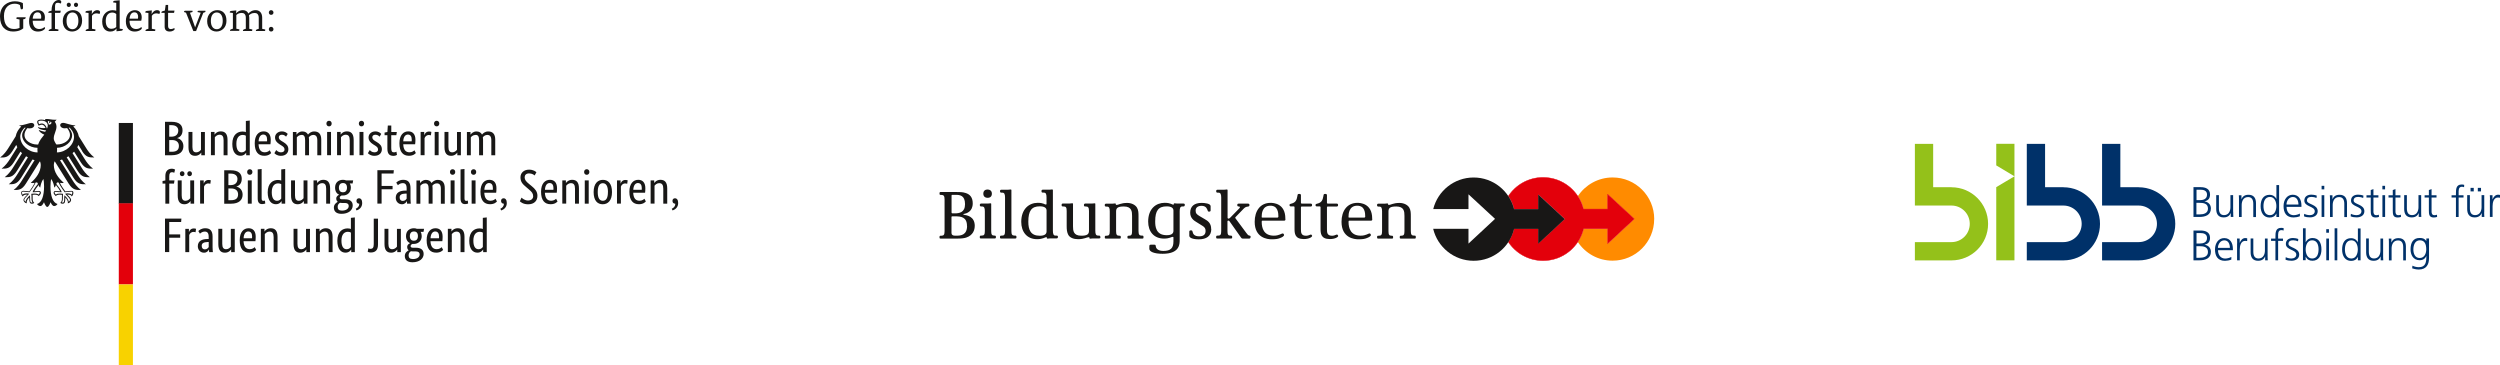 <?xml version="1.0" encoding="UTF-8"?>
<svg xmlns="http://www.w3.org/2000/svg" id="Ebene_1" data-name="Ebene 1" viewBox="0 0 640 93.49">
  <defs>
    <style>
      .cls-1 {
        fill: #003169;
      }

      .cls-2 {
        fill: #e3000b;
      }

      .cls-3 {
        fill: #ff8b00;
      }

      .cls-4 {
        fill: #94c11a;
      }

      .cls-5 {
        fill: none;
        stroke: #e3000b;
        stroke-width: .1px;
      }

      .cls-6 {
        fill: #f8d200;
      }

      .cls-7 {
        fill: #181716;
      }
    </style>
  </defs>
  <g>
    <g id="Bildmaterial_3" data-name="Bildmaterial 3">
      <g>
        <path class="cls-1" d="M561.54,47.91h1.81c1.24,0,2.42.42,2.42,1.88,0,.97-.45,1.55-1.39,1.73v.03c.96.18,1.61.81,1.61,1.81,0,1.66-1.36,2.18-2.94,2.18h-1.52v-7.63h.01ZM562.28,54.89h.79c1.02,0,2.17-.27,2.17-1.48,0-1.36-1.17-1.49-2.29-1.49h-.67v2.99h0ZM562.31,51.24h.84c.79,0,1.85-.21,1.85-1.42,0-1.11-1.02-1.25-1.66-1.25h-1.03v2.67Z"></path>
        <path class="cls-1" d="M571.7,54.23c0,.43,0,.87.04,1.31h-.67v-1h-.01c-.22.51-.64,1.12-1.81,1.12-1.37,0-1.9-.91-1.9-2.14v-3.57h.69v3.39c0,1.05.37,1.73,1.31,1.73,1.25,0,1.64-1.11,1.64-2.03v-3.08h.69v4.26h.01Z"></path>
        <path class="cls-1" d="M573.18,51.29c0-.42,0-.87-.04-1.31h.67v1h.01c.22-.51.64-1.12,1.81-1.12,1.37,0,1.9.91,1.9,2.14v3.57h-.69v-3.39c0-1.05-.37-1.73-1.33-1.73-1.25,0-1.64,1.11-1.64,2.03v3.08h-.69v-4.26Z"></path>
        <path class="cls-1" d="M583.45,55.55h-.69v-.88h-.01c-.37.72-.94,1.02-1.73,1.02-1.54,0-2.3-1.27-2.3-2.91s.66-2.91,2.3-2.91c1.09,0,1.64.79,1.73,1.08h.01v-3.57h.69v8.2h0ZM581.11,55.08c1.23,0,1.64-1.31,1.64-2.33s-.42-2.33-1.64-2.33c-1.31,0-1.66,1.24-1.66,2.33s.34,2.33,1.66,2.33"></path>
        <path class="cls-1" d="M588.74,55.37c-.48.19-1.11.3-1.61.3-1.85,0-2.54-1.24-2.54-2.91s.94-2.91,2.35-2.91c1.57,0,2.23,1.27,2.23,2.76v.34h-3.81c0,1.18.63,2.14,1.84,2.14.51,0,1.24-.21,1.57-.42v.7h-.01ZM588.4,52.36c0-.97-.39-1.93-1.42-1.93s-1.64,1.02-1.64,1.93h3.06Z"></path>
        <path class="cls-1" d="M589.89,54.74c.42.21.91.34,1.45.34.66,0,1.24-.36,1.24-1,0-1.33-2.67-1.12-2.67-2.73,0-1.11.9-1.52,1.81-1.52.3,0,.88.06,1.37.25l-.06.6c-.36-.16-.85-.27-1.24-.27-.7,0-1.21.22-1.21.93,0,1.03,2.75.91,2.75,2.73,0,1.18-1.11,1.58-1.94,1.58-.54,0-1.08-.06-1.57-.27l.06-.67v.03Z"></path>
        <path class="cls-1" d="M595.02,48.48h-.69v-.91h.69v.91ZM594.33,49.97h.69v5.57h-.69v-5.57Z"></path>
        <path class="cls-1" d="M596.48,51.29c0-.42,0-.87-.04-1.31h.67v1h.01c.22-.51.64-1.12,1.81-1.12,1.37,0,1.9.91,1.9,2.14v3.57h-.69v-3.39c0-1.05-.37-1.73-1.33-1.73-1.25,0-1.64,1.11-1.64,2.03v3.08h-.69v-4.26Z"></path>
        <path class="cls-1" d="M601.84,54.74c.42.21.91.34,1.45.34.66,0,1.24-.36,1.24-1,0-1.33-2.67-1.12-2.67-2.73,0-1.11.9-1.52,1.81-1.52.3,0,.88.06,1.37.25l-.06.6c-.36-.16-.85-.27-1.24-.27-.7,0-1.21.22-1.21.93,0,1.03,2.75.91,2.75,2.73,0,1.18-1.11,1.58-1.94,1.58-.54,0-1.08-.06-1.57-.27l.06-.67v.03Z"></path>
        <path class="cls-1" d="M608.87,50.56h-1.27v3.62c0,.51.18.91.75.91.27,0,.43-.06.63-.13l.04.57c-.16.06-.51.15-.84.15-1.23,0-1.27-.84-1.27-1.85v-3.26h-1.09v-.58h1.09v-1.34l.69-.24v1.58h1.27v.58Z"></path>
        <path class="cls-1" d="M610.58,48.48h-.69v-.91h.69v.91ZM609.9,49.97h.69v5.57h-.69v-5.57Z"></path>
        <path class="cls-1" d="M614.51,50.56h-1.27v3.62c0,.51.18.91.75.91.27,0,.43-.06.63-.13l.04.57c-.16.06-.51.15-.84.15-1.23,0-1.27-.84-1.27-1.85v-3.26h-1.09v-.58h1.09v-1.34l.69-.24v1.58h1.27v.58Z"></path>
        <path class="cls-1" d="M619.82,54.23c0,.43,0,.87.04,1.31h-.67v-1h-.01c-.22.51-.64,1.12-1.81,1.12-1.37,0-1.9-.91-1.9-2.14v-3.57h.69v3.39c0,1.05.37,1.73,1.33,1.73,1.25,0,1.64-1.11,1.64-2.03v-3.08h.69v4.26Z"></path>
        <path class="cls-1" d="M623.75,50.56h-1.27v3.62c0,.51.18.91.75.91.27,0,.43-.06.63-.13l.04.57c-.16.06-.51.15-.84.15-1.23,0-1.27-.84-1.27-1.85v-3.26h-1.09v-.58h1.09v-1.34l.69-.24v1.58h1.27v.58Z"></path>
        <path class="cls-1" d="M628.72,50.56h-1.12v-.58h1.12v-.4c0-1.17.04-2.35,1.48-2.35.22,0,.51.03.64.1l-.04.6c-.15-.07-.34-.12-.55-.12-.94,0-.84,1.02-.84,1.69v.48h1.25v.58h-1.25v4.99h-.69v-4.99Z"></path>
        <path class="cls-1" d="M635.95,54.23c0,.43,0,.87.04,1.31h-.67v-1h-.01c-.22.51-.64,1.12-1.81,1.12-1.37,0-1.9-.91-1.9-2.14v-3.57h.69v3.39c0,1.05.37,1.73,1.33,1.73,1.25,0,1.66-1.11,1.66-2.03v-3.08h.69v4.26h-.01ZM632.46,48.09h.82v.91h-.82v-.91ZM634.32,48.09h.82v.91h-.82v-.91Z"></path>
        <path class="cls-1" d="M637.43,51.21c0-.61,0-.84-.04-1.24h.69v1.08h.01c.25-.63.72-1.21,1.43-1.21.16,0,.36.03.48.06v.72c-.15-.04-.33-.06-.51-.06-1.09,0-1.39,1.23-1.39,2.23v2.75h-.69v-4.33h.01Z"></path>
        <path class="cls-1" d="M561.54,59.01h1.81c1.24,0,2.42.42,2.42,1.88,0,.97-.45,1.55-1.39,1.73v.03c.96.18,1.61.81,1.61,1.81,0,1.66-1.36,2.18-2.94,2.18h-1.52v-7.63h.01ZM562.28,65.99h.79c1.02,0,2.17-.27,2.17-1.48,0-1.36-1.17-1.49-2.29-1.49h-.67v2.99h0ZM562.31,62.34h.84c.79,0,1.85-.21,1.85-1.42,0-1.11-1.02-1.25-1.66-1.25h-1.03v2.67Z"></path>
        <path class="cls-1" d="M571.19,66.47c-.48.19-1.11.3-1.61.3-1.85,0-2.54-1.24-2.54-2.91s.94-2.91,2.35-2.91c1.57,0,2.23,1.27,2.23,2.76v.34h-3.81c0,1.18.64,2.14,1.84,2.14.51,0,1.24-.21,1.57-.42v.7h-.01ZM570.85,63.46c0-.97-.39-1.93-1.42-1.93s-1.64,1.02-1.64,1.93h3.06Z"></path>
        <path class="cls-1" d="M572.71,62.31c0-.61,0-.84-.04-1.24h.69v1.08h.01c.25-.63.72-1.21,1.43-1.21.16,0,.36.03.48.06v.72c-.15-.04-.33-.06-.51-.06-1.09,0-1.39,1.23-1.39,2.23v2.75h-.69v-4.33h.01Z"></path>
        <path class="cls-1" d="M580.51,65.33c0,.43,0,.87.04,1.31h-.67v-1h-.01c-.22.51-.64,1.12-1.81,1.12-1.37,0-1.9-.91-1.9-2.14v-3.57h.69v3.39c0,1.05.37,1.73,1.33,1.73,1.25,0,1.64-1.11,1.64-2.03v-3.08h.69v4.26Z"></path>
        <path class="cls-1" d="M582.51,61.66h-1.12v-.58h1.12v-.4c0-1.17.04-2.35,1.48-2.35.22,0,.51.03.64.1l-.04.6c-.15-.07-.34-.12-.55-.12-.94,0-.84,1.02-.84,1.69v.48h1.25v.58h-1.25v4.99h-.69v-4.99Z"></path>
        <path class="cls-1" d="M585.16,65.84c.42.21.91.34,1.45.34.66,0,1.24-.36,1.24-1,0-1.33-2.67-1.12-2.67-2.73,0-1.11.9-1.52,1.81-1.52.3,0,.88.06,1.37.25l-.06.6c-.36-.16-.85-.27-1.24-.27-.7,0-1.21.22-1.21.93,0,1.03,2.75.91,2.75,2.73,0,1.18-1.11,1.58-1.94,1.58-.54,0-1.08-.06-1.57-.27l.06-.67v.03Z"></path>
        <path class="cls-1" d="M589.56,58.44h.69v3.57h.01c.1-.27.64-1.08,1.73-1.08,1.64,0,2.3,1.23,2.3,2.91s-.76,2.91-2.3,2.91c-.79,0-1.36-.3-1.73-1.02h-.01v.88h-.69v-8.2h0ZM591.91,61.52c-1.25,0-1.66,1.31-1.66,2.33s.42,2.33,1.66,2.33c1.31,0,1.64-1.24,1.64-2.33s-.34-2.33-1.64-2.33"></path>
        <path class="cls-1" d="M596.21,59.58h-.69v-.91h.69v.91ZM595.53,61.07h.69v5.57h-.69v-5.57Z"></path>
        <rect class="cls-1" x="597.66" y="58.44" width=".69" height="8.2"></rect>
        <path class="cls-1" d="M604.31,66.65h-.69v-.88h-.01c-.37.72-.94,1.02-1.73,1.02-1.54,0-2.3-1.27-2.3-2.91s.66-2.91,2.3-2.91c1.09,0,1.64.79,1.73,1.08h.01v-3.57h.69v8.2h0ZM601.96,66.18c1.23,0,1.64-1.31,1.64-2.33s-.42-2.33-1.64-2.33c-1.31,0-1.66,1.24-1.66,2.33s.34,2.33,1.66,2.33"></path>
        <path class="cls-1" d="M610.08,65.33c0,.43,0,.87.04,1.31h-.67v-1h-.01c-.22.51-.64,1.12-1.81,1.12-1.37,0-1.9-.91-1.9-2.14v-3.57h.69v3.39c0,1.05.37,1.73,1.33,1.73,1.25,0,1.64-1.11,1.64-2.03v-3.08h.69v4.26Z"></path>
        <path class="cls-1" d="M611.56,62.39c0-.42,0-.87-.04-1.31h.67v1h.01c.22-.51.64-1.12,1.81-1.12,1.37,0,1.9.91,1.9,2.14v3.57h-.69v-3.39c0-1.05-.37-1.73-1.33-1.73-1.25,0-1.64,1.11-1.64,2.03v3.08h-.69v-4.26Z"></path>
        <path class="cls-1" d="M621.82,66.18c0,1.55-.7,2.82-2.61,2.82-.73,0-1.4-.21-1.69-.3l.06-.69c.42.22,1.03.39,1.64.39,1.76,0,1.93-1.28,1.93-2.87h-.01c-.37.81-.99,1.09-1.69,1.09-1.78,0-2.35-1.55-2.35-2.79,0-1.69.66-2.91,2.3-2.91.75,0,1.23.1,1.73.76h.01v-.64h.69v5.12h-.01ZM619.43,66.05c1.24,0,1.69-1.18,1.69-2.2,0-1.34-.39-2.33-1.64-2.33s-1.66,1.25-1.66,2.33.43,2.2,1.61,2.2"></path>
        <polygon class="cls-4" points="511.04 66.65 515.7 66.65 515.7 45.13 511.04 47.91 511.04 66.65"></polygon>
        <polygon class="cls-4" points="511.04 36.81 511.04 42.34 515.7 45.13 515.7 36.81 511.04 36.81"></polygon>
        <path class="cls-4" d="M499.57,47.93h-4.68v-11.1h-4.68v15.79h9.37c2.58,0,4.68,2.09,4.68,4.68s-2.09,4.68-4.68,4.68h-9.37v4.68h9.37c5.17,0,9.37-4.18,9.37-9.35s-4.2-9.37-9.37-9.37"></path>
        <path class="cls-1" d="M528.22,47.93h-4.68v-11.1h-4.68v15.79h9.37c2.58,0,4.68,2.09,4.68,4.68s-2.09,4.68-4.68,4.68h-9.37v4.68h9.37c5.17,0,9.37-4.18,9.37-9.35s-4.2-9.37-9.37-9.37"></path>
        <path class="cls-1" d="M547.49,47.93h-4.68v-11.1h-4.68v15.79h9.37c2.58,0,4.68,2.09,4.68,4.68s-2.09,4.68-4.68,4.68h-9.37v4.68h9.37c5.17,0,9.37-4.18,9.37-9.35s-4.2-9.37-9.37-9.37"></path>
      </g>
    </g>
    <g id="Bildmaterial_1" data-name="Bildmaterial 1">
      <g>
        <path class="cls-3" d="M423.48,56.08c0-5.89-4.77-10.65-10.65-10.65-3.71,0-6.98,1.9-8.89,4.77.67,1,1.17,2.12,1.46,3.33h6.18v-3.76l6.8,6.29-6.8,6.33v-3.82h-6.17c-.3,1.23-.81,2.38-1.48,3.39,1.91,2.87,5.17,4.77,8.89,4.77,5.89,0,10.65-4.77,10.65-10.65"></path>
        <path class="cls-2" d="M411.55,49.76v3.76h-6.18c-1.15-4.65-5.35-8.1-10.35-8.1-3.7,0-6.98,1.9-8.87,4.77.67,1,1.17,2.12,1.46,3.33h6.18v-3.76l6.8,6.29-6.8,6.33v-3.82h-6.17c-.3,1.23-.81,2.38-1.48,3.39,1.91,2.87,5.17,4.77,8.89,4.77,5.03,0,9.23-3.48,10.37-8.17h6.17v3.82l6.8-6.33-6.8-6.29h-.01Z"></path>
        <path class="cls-5" d="M411.55,49.76v3.76h-6.18c-1.15-4.65-5.35-8.1-10.35-8.1-3.7,0-6.98,1.9-8.87,4.77.67,1,1.17,2.12,1.46,3.33h6.18v-3.76l6.8,6.29-6.8,6.33v-3.82h-6.17c-.3,1.23-.81,2.38-1.48,3.39,1.91,2.87,5.17,4.77,8.89,4.77,5.03,0,9.23-3.48,10.37-8.17h6.17v3.82l6.8-6.33-6.8-6.29h-.01Z"></path>
        <path class="cls-7" d="M393.78,49.78v3.76h-6.18c-1.15-4.65-5.35-8.1-10.35-8.1s-9.19,3.44-10.34,8.08h9.02v-3.78l6.8,6.29-6.8,6.33v-3.79h-9.04c1.12,4.69,5.33,8.19,10.37,8.19s9.23-3.48,10.35-8.17h6.17v3.82l6.8-6.33-6.8-6.29h0Z"></path>
        <path class="cls-7" d="M362.44,60.86v-.25c0-.19-.06-.3-.33-.3h-.18c-.55,0-.76-.27-.76-1.18v-3.7c0-.91-.01-1.61-.39-2.27-.43-.72-1.4-1.21-2.51-1.21-1.64,0-2.17.51-2.76.51-.1,0-.16-.06-.16-.15v-.07c0-.15-.1-.16-.19-.16h-.09c-.19,0-.24.06-.6.06h-1.61c-.24,0-.33.18-.33.3v.15c0,.12.09.3.33.3h.25c.55,0,.7.39.7,1.24v5.03c0,.91-.19,1.18-.76,1.18h-.18c-.24,0-.33.1-.33.3v.25c0,.12.09.19.25.19h3.59c.16,0,.25-.07.25-.19v-.25c0-.19-.09-.3-.33-.3h-.09c-.6,0-.76-.27-.76-1.18v-5.05c0-.93.52-1.25,2-1.25,2.03,0,2.09,1.33,2.09,2.42v3.88c0,.91-.18,1.18-.78,1.18h-.09c-.27,0-.33.1-.33.3v.25c0,.12.09.19.25.19h3.59c.16,0,.25-.07.25-.19M349.47,55.52c0,.12-.1.18-.19.18h-3.87c-.09,0-.19,0-.19-.16,0-.79.1-2.88,2.23-2.88,1.94,0,2.05,1.79,2.05,2.87M351.28,56.14v-.19c0-3.9-3.08-4.02-3.79-4.02-2.64,0-4.06,2.08-4.06,4.86,0,4.12,3.24,4.47,4.32,4.47,1.17,0,1.67-.12,2.12-.3.54-.19,1.08-.48,1.08-.81,0-.06-.01-.1-.06-.18l-.06-.09c-.06-.09-.15-.12-.24-.12-.33,0-.87.57-2.27.57-2.58,0-3.09-1.97-3.09-3.48v-.15c0-.16.09-.21.16-.21h5.59c.24,0,.33-.15.33-.34M342.57,60.48s.01-.12-.03-.18l-.09-.15c-.07-.12-.16-.1-.24-.1-.19,0-.55.3-1.18.3-1.25,0-1.33-.75-1.33-1.64v-5.63c0-.16.09-.21.16-.21h2.35c.24,0,.33-.18.33-.3v-.15c0-.12-.09-.3-.33-.3h-2.35s-.16-.06-.16-.21v-1.93c0-.24-.18-.33-.3-.33h-.24c-.12,0-.27.01-.33.28l-.03.21c-.19,1.06-.42,1.72-1.6,2-.12.03-.42.09-.42.28v.12c0,.12.06.3.33.3h.79s.16.04.16.21v5.42c0,1.23.03,2.73,2.39,2.73,1.34,0,2.12-.52,2.12-.78M335.91,60.48s.01-.12-.03-.18l-.09-.15c-.07-.12-.16-.1-.24-.1-.19,0-.55.3-1.18.3-1.25,0-1.33-.75-1.33-1.64v-5.63c0-.16.09-.21.16-.21h2.35c.24,0,.33-.18.33-.3v-.15c0-.12-.09-.3-.33-.3h-2.35s-.16-.06-.16-.21v-1.93c0-.24-.18-.33-.3-.33h-.24c-.12,0-.27.01-.33.28l-.03.21c-.19,1.06-.42,1.72-1.6,2-.12.03-.42.09-.42.28v.12c0,.12.06.3.33.3h.79s.16.04.16.21v5.42c0,1.23.03,2.73,2.38,2.73,1.34,0,2.11-.52,2.11-.78M327.24,55.52c0,.12-.1.18-.19.18h-3.87c-.09,0-.19,0-.19-.16,0-.79.1-2.88,2.23-2.88,1.93,0,2.05,1.79,2.05,2.87M329.05,56.14v-.19c0-3.9-3.08-4.02-3.79-4.02-2.66,0-4.06,2.08-4.06,4.86,0,4.12,3.24,4.47,4.32,4.47,1.17,0,1.67-.12,2.12-.3.54-.19,1.08-.48,1.08-.81,0-.06-.01-.1-.06-.18l-.06-.09c-.06-.09-.15-.12-.24-.12-.33,0-.87.57-2.27.57-2.58,0-3.09-1.97-3.09-3.48v-.15c0-.16.09-.21.16-.21h5.59c.24,0,.33-.15.33-.34M320.16,60.76v-.15c0-.12-.06-.3-.33-.3-.25,0-.57-.37-.76-.66l-2.76-3.72s-.09-.12-.09-.19c0-.12.07-.16.16-.25l1.72-1.78c.51-.55.75-.73,1.14-.79l.28-.04c.27-.06.33-.18.33-.3v-.15c0-.12-.06-.3-.33-.3h-2.44c-.27,0-.33.18-.33.3v.12c0,.19.1.28.3.3l.25.03s.12.09.12.16c0,.12-.1.24-.19.33l-2.32,2.38c-.12.12-.24.21-.39.21h-.1s-.16-.06-.16-.21v-7.08c0-.12-.1-.16-.19-.16h-.09c-.19,0-.24.06-.6.06h-1.7c-.24,0-.33.16-.33.3v.15c0,.15.09.3.33.3h.25c.52,0,.7.39.7,1.24v8.58c0,.91-.19,1.18-.78,1.18h-.18c-.24,0-.33.1-.33.3v.25c0,.12.09.19.25.19h3.59c.16,0,.25-.07.25-.19v-.25c0-.19-.09-.3-.33-.3h-.09c-.6,0-.78-.27-.78-1.18v-2.45c0-.16.1-.21.16-.21h.09c.19,0,.24.09.48.45l2.73,3.87c.19.25.24.28.63.28h1.46c.27,0,.33-.18.33-.3M310.06,58.61c0-1.49-.88-2.08-1.64-2.51l-1.28-.75c-.81-.48-1.06-.75-1.06-1.46,0-1.15,1.25-1.2,1.52-1.2,1.25,0,1.43.9,1.54,1.15.06.19.1.33.33.33h.15c.15,0,.3-.09.3-.33v-1.06c0-.7-1.61-.84-2.29-.84-1.91,0-2.94.88-2.94,2.51,0,1.43,1.05,2.06,1.52,2.35l1.6,1c.63.37.82.75.82,1.33,0,.96-.6,1.37-1.64,1.37-1.33,0-1.6-.7-1.69-1.18-.06-.24-.12-.34-.33-.34h-.21c-.12,0-.3.09-.3.33v1.05c0,.51.87.91,2.42.91,1.97,0,3.21-.84,3.21-2.63M300.4,59.1c0,.7-.52,1.11-1.73,1.11-2.84,0-2.94-2.33-2.94-3.53,0-2.79.84-3.85,2.94-3.85,1.15,0,1.73.39,1.73,1.06v5.21ZM303.31,52.56v-.15c0-.12-.06-.3-.33-.3h-1.61c-.36,0-.39-.06-.6-.06h-.09c-.09,0-.19.01-.19.16v.07s-.01.12-.15.12c-.25,0-.66-.48-2.18-.48-2.23,0-4.23,1.51-4.23,4.8,0,2.55,1.45,4.36,4.06,4.36,1.45,0,1.82-.45,2.26-.45.09,0,.15.06.15.15v1.05c0,1.7-.75,2.41-2.57,2.41-1.15,0-1.85-.45-1.94-1.15-.06-.43-.1-.45-.46-.45h-.78c-.34,0-.42.1-.42.45v.61c0,.72,1.2,1.27,3.41,1.27s3.54-.64,4.06-1.79c.22-.48.3-1.02.3-1.72v-7.37c0-.84.15-1.24.7-1.24h.25c.27,0,.33-.18.33-.3M292.73,60.86v-.25c0-.19-.06-.3-.33-.3h-.18c-.55,0-.76-.27-.76-1.18v-3.7c0-.91-.01-1.61-.39-2.27-.43-.72-1.39-1.21-2.51-1.21-1.64,0-2.17.51-2.76.51-.1,0-.16-.06-.16-.15v-.07c0-.15-.1-.16-.19-.16h-.09c-.19,0-.24.06-.6.06h-1.61c-.24,0-.33.18-.33.3v.15c0,.12.09.3.33.3h.25c.55,0,.7.39.7,1.24v5.03c0,.91-.19,1.18-.76,1.18h-.18c-.24,0-.33.1-.33.3v.25c0,.12.09.19.25.19h3.59c.16,0,.25-.07.25-.19v-.25c0-.19-.09-.3-.33-.3h-.09c-.6,0-.78-.27-.78-1.18v-5.05c0-.93.52-1.25,2-1.25,2.02,0,2.09,1.33,2.09,2.42v3.88c0,.91-.18,1.18-.76,1.18h-.09c-.27,0-.33.1-.33.3v.25c0,.12.09.19.25.19h3.59c.16,0,.25-.07.25-.19M281.68,60.76v-.15c0-.12-.06-.3-.33-.3h-.25c-.55,0-.7-.39-.7-1.24v-6.86c0-.15-.1-.16-.19-.16h-.09c-.19,0-.24.06-.6.06h-1.7c-.22,0-.33.18-.33.3v.15c0,.19.09.3.33.3h.18c.57,0,.78.28.78,1.18v5.05c0,.93-.54,1.25-2,1.25-2.02,0-2.09-1.33-2.09-2.42v-5.72c0-.15-.1-.16-.19-.16h-.09c-.21,0-.21.06-.6.06h-1.7c-.27,0-.33.18-.33.3v.15c0,.19.06.3.33.3h.18c.6,0,.78.28.78,1.18v3.84c0,.88.06,1.61.42,2.27.42.73,1.37,1.09,2.49,1.09,1.64,0,2.18-.51,2.76-.51.09,0,.16.01.16.15v.07c0,.15.1.16.19.16h.09c.19,0,.25-.06.6-.06h1.61c.27,0,.33-.18.33-.3M267.92,59.24c0,.7-.52,1.11-1.73,1.11-2.36,0-2.94-1.52-2.94-3.6,0-2.81.84-3.93,2.94-3.93,1.15,0,1.73.39,1.73,1.06v5.35h0ZM270.83,60.76v-.15c0-.12-.06-.3-.33-.3h-.33c-.45,0-.63-.39-.63-1.24v-10.41c0-.12-.1-.16-.19-.16h-.09c-.19,0-.25.06-.6.06h-1.7c-.27,0-.33.16-.33.3v.15c0,.15.06.3.33.3h.25c.55,0,.7.39.7,1.24v1.64c0,.12-.07.18-.16.18-.33,0-.6-.45-2.08-.45-2.23,0-4.23,1.58-4.23,4.87,0,2.57,1.45,4.44,4.06,4.44,1.48,0,2.05-.52,2.33-.52.09,0,.16.01.16.13v.09c0,.15.1.16.19.16h.09c.19,0,.24-.06.6-.06h1.61c.27,0,.33-.18.33-.3M260.21,60.86v-.25c0-.19-.09-.3-.33-.3h-.18c-.6,0-.78-.27-.78-1.18v-10.46c0-.12-.1-.16-.19-.16h-.09c-.19,0-.24.06-.6.06h-1.7c-.24,0-.33.16-.33.3v.15c0,.15.09.3.33.3h.25c.52,0,.7.39.7,1.24v8.58c0,.91-.19,1.18-.78,1.18h-.18c-.24,0-.33.1-.33.3v.25c0,.12.09.19.25.19h3.68c.16,0,.25-.07.25-.19M254.95,60.86v-.25c0-.19-.09-.3-.33-.3h-.09c-.6,0-.78-.27-.78-1.18v-6.92c0-.15-.1-.16-.19-.16h-.09c-.19,0-.24.06-.6.06h-1.7c-.24,0-.33.18-.33.3v.15c0,.12.09.3.33.3h.25c.55,0,.7.39.7,1.24v5.03c0,.91-.19,1.18-.78,1.18h-.18c-.24,0-.33.1-.33.3v.25c0,.12.09.19.25.19h3.59c.16,0,.25-.07.25-.19M253.92,49.58c0-.66-.42-1.06-1.11-1.06s-1.08.39-1.08,1.06.42,1.06,1.11,1.06,1.08-.39,1.08-1.06M247.57,57.85c0,2.3-1.61,2.48-2.57,2.48h-.55c-.57,0-.87-.24-.87-.69v-4.05c0-.16.1-.21.18-.21h.73c1.52,0,3.06.16,3.06,2.47M247.05,52.26c0,2.17-1.52,2.36-2.64,2.36h-.63s-.18-.06-.18-.21v-4.32c0-.19.1-.21.18-.21h.82c1.06,0,2.45.07,2.45,2.39M249.54,57.85c0-2.47-2-2.73-2.81-2.88-.09-.01-.12-.03-.12-.09,0-.04.03-.09.12-.1.69-.13,2.29-.58,2.29-2.73,0-1.58-.79-2.32-1.78-2.63-.76-.27-1.66-.27-2.69-.27h-3.7c-.27,0-.33.1-.33.3v.15c0,.19.06.3.33.3h.18c.57,0,.78.3.78,1.18v8.08c0,.91-.21,1.18-.78,1.18h-.18c-.27,0-.33.1-.33.3v.25c0,.12.09.19.25.19h4.26c1.15,0,1.79-.1,2.29-.25,1.84-.6,2.21-2.05,2.21-2.97"></path>
      </g>
    </g>
  </g>
  <g>
    <path class="cls-7" d="M14.57,39.02c.03-.23.04-.47.04-.71,0-.13,0-.29-.02-.47,2.06-.03,3.87-1.51,3.87-3.22,0-.87-.57-1.52-.88-1.91.07-.02.14-.03.21-.05.3.26,1.16,1.19,1.16,2.37,0,2.05-2.05,3.95-4.38,3.99M12.49,31.89c-.04-.23-.13-.43-.26-.61,0-.21.09-.41.43-.25-.18.18-.04.52-.04.52,0,0,.38-.17.29-.42.55.13.16.87-.42.76M12.02,32.94c-.08-.31-.23-.62-.43-.86-.18-.21-.48-.47-.89-.47-.19,0-.49.08-.69.17-.07-.13-.22-.46-.22-.6s.25-.3.74-.3c1.07,0,1.7.48,1.7,1.29,0,.29-.11.55-.21.78M14.76,46.69c.13,0,.18.02.26.05.31.84,1.49,2.41,1.54,2.48h.01s.02,0,.02,0c.29-.04,1.03-.16,1.65-.16h.02c.06,0,.14,0,.19.05.04.04.06.11.06.21,0,.15-.07.42-.15.53-.21-.24-.57-.34-1.13-.34-.17,0-.37.05-.48.08h-.04s-.05.02-.05.02l.32.33c.51.5.94.93.94,1.22,0,.17-.17.4-.32.5-.04-.53-.57-1.23-1.09-1.63l-.04-.04v.19c-.01.13-.02.32-.02.52,0,1-.11,1.16-.45,1.16-.05,0-.13-.02-.18-.04.2-.24.27-.56.27-1.12v-.26s0-.21,0-.21c0-.23.02-.4.04-.54v-.08s-.04,0-.04,0c-.17-.02-.47-.06-.7-.06-.5,0-.84.05-1.08.27-.16-.13-.33-.35-.33-.49,0-.21.13-.23.3-.23.08,0,.17.02.28.03.21.03.54.08,1.2.08h.04v-.04c-.18-.48-.64-1.18-1.38-2.08.07-.24.13-.4.36-.4M8.38,49.17l-.02.04h.04c.66,0,.99-.05,1.2-.08.11-.01.19-.03.28-.03.17,0,.3.02.3.23,0,.14-.17.36-.33.49-.24-.23-.58-.27-1.08-.27-.23,0-.54.04-.7.06h-.02s-.03,0-.03,0v.08c.03.14.05.31.05.54v.21s0,.26,0,.26c0,.56.08.88.27,1.12-.05.02-.13.04-.19.04-.35,0-.45-.15-.45-1.16,0-.2,0-.39-.02-.52v-.19s-.05.04-.05.04c-.52.4-1.05,1.1-1.09,1.63-.16-.1-.33-.33-.33-.5,0-.29.44-.72.94-1.22l.29-.29.04-.04-.1-.02c-.11-.03-.31-.08-.48-.08-.56,0-.91.11-1.13.34-.08-.11-.14-.38-.14-.53,0-.1.02-.17.06-.21.05-.05.13-.05.19-.05h.01c.62,0,1.37.11,1.65.16h.02s0,0,0,0c.05-.07,1.24-1.64,1.54-2.48.07-.03.13-.05.25-.05.23,0,.3.16.36.4-.74.9-1.2,1.6-1.36,2.08M5.18,35.03c0-1.18.86-2.11,1.16-2.37.07.02.15.03.22.05-.32.39-.89,1.04-.89,1.91,0,1.72,1.84,3.22,3.93,3.22-.01.15-.02.3-.02.47,0,.25.01.49.04.71-2.36-.01-4.43-1.93-4.43-3.99M21,38.66c1.06,1.68,1.89,1.65,3.14,1.65-1.03-.79-1.72-1.81-2.04-2.33l-1.93-3.09c-.19-.95-.68-1.84-1.42-2.51.25-.09.46-.19.58-.29-1.26,0-2.51-.64-3.2-.64-.44,0-.73.27-.73.61.03.39.43.79,1.17.79.17,0,.38-.02.62-.06.4.56.73,1.06.73,1.78,0,1.36-1.62,2.41-3.25,2.41-.09,0-.18,0-.27-.01-.15-.33-.64-.9-.64-1.54,0-1.08.7-1.95.7-3.02,0-.66-.32-1.07-.45-1.24.2-.18.42-.42.47-.57-.12.05-.25.06-.46.06-.78,0-1.43-.2-2.05-.2-.36,0-.45.11-.45.21,0,.04,0,.08.02.1-.13-.05-.26-.08-.41-.11-.18-.04-.38-.05-.59-.05-.76,0-1.03.31-1.03.59,0,.23.18.65.39.97.29-.15.65-.25.81-.25.4,0,.76.38.95.84-.27.03-.32.04-.59.04-.74,0-1.24-.26-1.34-.26-.01,0-.03,0-.03.02,0,.1.21.38.62.52.54.2,1.36.28,1.49.31,0,.02-.14.28-.29.33-.03.01-.06.01-.1,0-.57-.11-.72-.16-1.44-.43-.02,0-.04,0-.04.03,0,.28.73.91,1.4,1.15-.55.71-1.24,1.43-1.56,2.52-.09,0-.18.01-.27.01-1.63,0-3.25-1.05-3.25-2.41,0-.72.32-1.23.73-1.78.23.04.45.06.62.06.74,0,1.14-.39,1.17-.79,0-.35-.28-.61-.73-.61-.69,0-1.94.64-3.2.64.13.09.33.19.58.29-.74.67-1.23,1.56-1.42,2.51l-1.93,3.09c-.33.52-1.01,1.54-2.05,2.33,1.25,0,2.08.03,3.14-1.65l.99-1.58c.08.21.17.4.27.6l-1.97,3.15c-.33.52-1.01,1.53-2.05,2.33,1.25,0,2.08.03,3.14-1.65l1.69-2.71c.13.13.26.27.4.39l-2.39,3.83c-.33.52-1.01,1.53-2.05,2.33,1.25,0,2.08.03,3.14-1.64l2.33-3.73c.15.1.31.19.48.28l-2.85,4.56c-.33.52-1,1.52-2.05,2.33,1.25,0,2.08.03,3.14-1.64l2.93-4.7c.17.06.35.13.53.18l-3.31,5.3c-.32.52-1.02,1.54-2.04,2.33,1.25,0,2.08.03,3.13-1.64l3.53-5.65s.07,0,.11.02c.1.31.16.59.16.88,0,1.78-1.16,3.35-2.56,4.56.09.04.25.05.39.05.29,0,.48-.02.61-.04-.33.74-1.02,1.69-1.37,2.18-.46-.08-1.13-.14-1.56-.14s-.51.27-.51.5c0,.42.19.75.42.93.08-.21.26-.49,1.1-.49.02,0,.05,0,.08,0-.25.27-1.02.9-1.02,1.4,0,.33.36.83.85.83-.03-.11-.03-.21-.03-.28,0-.4.36-.88.67-1.21,0,.1,0,.09,0,.21,0,.96.09,1.4.7,1.4.3,0,.5-.17.58-.21-.4-.37-.42-.65-.42-1.19,0-.14,0-.28,0-.47,0-.13,0-.29-.02-.41.22-.03.31-.03.47-.03,0,0,.87-.07,1.08.38.23-.22.58-.52.58-.86,0-.22-.1-.48-.55-.48-.17,0-.7.1-1.15.1.12-.27.65-1.04,1.11-1.61.07.22.18.46.42.65.04-.36.25-1.51.82-2.19.07.46.16.92.16,1.9,0,2.39-.58,4.16-1.8,4.49.16.28.5.53.84.53.44,0,.69-.51.94-.98.13.35.48,1.21.84,1.21s.72-.86.84-1.21c.25.48.49.98.94.98.35,0,.69-.25.84-.53-1.22-.33-1.8-2.1-1.8-4.49,0-.98.09-1.45.16-1.9.57.67.78,1.82.82,2.19.24-.19.35-.43.42-.65.46.57.99,1.34,1.11,1.61-.44,0-.98-.1-1.15-.1-.45,0-.55.25-.55.48,0,.33.34.64.58.86.21-.45,1.08-.38,1.08-.38.17,0,.26,0,.48.03-.02.12-.02.28-.02.41v.47c0,.54-.02.82-.42,1.19.07.05.28.21.58.21.61,0,.7-.44.7-1.4,0-.12,0-.11,0-.21.3.33.67.81.67,1.21,0,.08,0,.17-.03.28.48,0,.85-.5.85-.83,0-.5-.77-1.13-1.02-1.4.04,0,.07,0,.08,0,.84,0,1.01.28,1.1.49.23-.18.42-.51.42-.93,0-.24-.05-.5-.51-.5s-1.1.06-1.56.14c-.35-.49-1.04-1.44-1.37-2.18.13.02.32.04.61.04.15,0,.3-.02.39-.05-1.4-1.21-2.56-2.78-2.56-4.56,0-.28.06-.57.16-.88.04,0,.07-.01.11-.02l3.53,5.65c1.06,1.67,1.89,1.64,3.14,1.64-1.03-.79-1.72-1.81-2.05-2.33l-3.31-5.3c.18-.06.36-.12.53-.18l2.94,4.7c1.06,1.67,1.89,1.64,3.14,1.64-1.04-.8-1.72-1.8-2.05-2.33l-2.85-4.56c.16-.09.32-.18.47-.28l2.33,3.73c1.06,1.68,1.89,1.64,3.14,1.64-1.04-.79-1.72-1.8-2.05-2.33l-2.39-3.83c.14-.13.27-.26.4-.39l1.7,2.71c1.06,1.68,1.89,1.65,3.14,1.65-1.04-.8-1.72-1.8-2.05-2.33l-1.97-3.15c.11-.2.2-.4.27-.6l.99,1.58Z"></path>
    <rect class="cls-7" x="30.41" y="31.48" width="3.62" height="20.67"></rect>
    <rect class="cls-2" x="30.41" y="52.05" width="3.62" height="20.77"></rect>
    <rect class="cls-6" x="30.41" y="72.82" width="3.62" height="20.67"></rect>
    <path class="cls-7" d="M46.73,33.36c0-1.33-.81-2.18-2.84-2.18h-1.65v8.56h1.75c2.05,0,2.96-.98,2.96-2.32,0-1.14-.73-1.89-1.61-2.06v-.02c.74-.2,1.39-.78,1.39-1.97M45.64,33.4c0,.98-.61,1.59-1.76,1.59h-.56v-2.95h.57c1.2,0,1.75.59,1.75,1.37M45.8,37.35c0,.98-.54,1.5-1.81,1.5h-.67v-3h.73c1.12,0,1.75.58,1.75,1.5M51.5,39.07h.03v.67h.92v-5.95h-1v4.55c-.2.25-.59.66-1.2.66-.67,0-.99-.4-.99-1.38v-3.84h-1.01v3.91c0,1.61.66,2.2,1.71,2.2.91,0,1.44-.61,1.55-.82M56.21,34.49c.69,0,1.03.41,1.03,1.42v3.83h1.01v-3.91c0-1.61-.67-2.2-1.74-2.2-.93,0-1.46.61-1.57.82h-.02v-.67h-.92v5.95h1v-4.59c.2-.25.61-.66,1.22-.66M61.82,39c-.69,0-1.31-.55-1.31-2.18s.73-2.28,1.66-2.28c.36,0,.6.1.77.21v3.67c-.14.2-.48.59-1.12.59M63,39.11h.02v.63h.92v-8.88l-1,.11v2.85c-.19-.08-.46-.15-.84-.15-1.26,0-2.63.77-2.63,3.17,0,2.17.95,3.04,2.08,3.04.94,0,1.34-.6,1.45-.78M67.42,34.45c.63,0,.96.48.96,1.3,0,.19-.01.35-.02.43h-2.16c.05-1.11.51-1.74,1.22-1.74M69.42,39.18l-.37-.71c-.14.13-.54.52-1.25.52-1.01,0-1.55-.66-1.61-2.05h3.04c.04-.29.08-.65.08-1.15,0-1.43-.69-2.16-1.83-2.16-1.24,0-2.27.94-2.27,3.05,0,2.24.94,3.2,2.44,3.2,1.13,0,1.62-.53,1.77-.71M73.64,34.27c-.2-.2-.6-.63-1.51-.63-.96,0-1.72.66-1.72,1.54,0,.82.45,1.3,1.19,1.78l.37.23c.57.36.87.56.87,1.13,0,.38-.32.68-.92.68-.65,0-1.02-.39-1.2-.59l-.48.8c.23.25.72.68,1.68.68,1.21,0,1.9-.73,1.9-1.68,0-.88-.5-1.36-1.3-1.85l-.37-.22c-.53-.32-.78-.57-.78-1.02,0-.35.28-.63.82-.63.56,0,.91.35,1.04.5l.44-.72ZM77.22,34.53c.62,0,.89.41.89,1.38v3.83h1v-3.99c0-.23-.01-.44-.05-.62.23-.26.6-.59,1.14-.59.67,0,1.03.41,1.03,1.38v3.83h1.01v-3.99c0-1.42-.62-2.11-1.81-2.11-.77,0-1.31.46-1.58.8-.27-.53-.77-.8-1.44-.8-.82,0-1.33.55-1.49.82h-.02v-.67h-.92v5.95h1.01v-4.59c.17-.21.56-.62,1.23-.62M84.24,32.35c.4,0,.67-.3.67-.72s-.27-.71-.67-.71-.68.29-.68.71.27.72.68.72M84.74,33.78h-1v5.95h1v-5.95ZM88.5,34.49c.69,0,1.03.41,1.03,1.42v3.83h1.01v-3.91c0-1.61-.67-2.2-1.74-2.2-.93,0-1.47.61-1.57.82h-.02v-.67h-.92v5.95h1v-4.59c.2-.25.61-.66,1.22-.66M92.54,32.35c.4,0,.67-.3.67-.72s-.27-.71-.67-.71-.68.29-.68.71.27.72.68.72M93.04,33.78h-1.01v5.95h1.01v-5.95ZM97.58,34.27c-.2-.2-.6-.63-1.51-.63-.97,0-1.72.66-1.72,1.54,0,.82.45,1.3,1.19,1.78l.37.23c.57.36.87.56.87,1.13,0,.38-.32.68-.92.68-.65,0-1.02-.39-1.2-.59l-.48.8c.23.25.72.68,1.68.68,1.22,0,1.9-.73,1.9-1.68,0-.88-.5-1.36-1.3-1.85l-.37-.22c-.53-.32-.78-.57-.78-1.02,0-.35.28-.63.82-.63.56,0,.91.35,1.04.5l.44-.72ZM101.62,39.63l-.13-.8c-.1.06-.32.17-.62.17-.51,0-.71-.25-.71-1.09v-3.3h1.3l.13-.82h-1.42v-1.66h-.89l-.11,1.66-.72.15v.67h.72v3.44c0,1.32.52,1.85,1.54,1.85.53,0,.84-.2.93-.26M104.45,34.45c.63,0,.96.48.96,1.3,0,.19-.01.35-.02.43h-2.16c.05-1.11.51-1.74,1.22-1.74M106.46,39.18l-.37-.71c-.14.13-.54.52-1.25.52-1.01,0-1.55-.66-1.61-2.05h3.04c.04-.29.08-.65.08-1.15,0-1.43-.69-2.16-1.83-2.16-1.24,0-2.27.94-2.27,3.05,0,2.24.94,3.2,2.44,3.2,1.13,0,1.61-.53,1.77-.71M110.41,33.77c-.1-.04-.26-.1-.54-.1-.75,0-1.08.44-1.25.92h-.02v-.81h-.92v5.95h1.01v-4.36c.15-.4.48-.81,1.12-.81.27,0,.44.07.5.1l.12-.89ZM111.79,32.35c.4,0,.67-.3.67-.72s-.27-.71-.67-.71-.68.29-.68.71.27.72.68.72M112.29,33.78h-1.01v5.95h1.01v-5.95ZM117.05,39.07h.02v.67h.92v-5.95h-1v4.55c-.2.25-.6.66-1.2.66-.67,0-.99-.4-.99-1.38v-3.84h-1.01v3.91c0,1.61.66,2.2,1.71,2.2.9,0,1.44-.61,1.55-.82M121.76,34.53c.62,0,.89.41.89,1.38v3.83h1.01v-3.99c0-.23-.01-.44-.05-.62.22-.26.59-.59,1.14-.59.67,0,1.03.41,1.03,1.38v3.83h1v-3.99c0-1.42-.62-2.11-1.81-2.11-.77,0-1.32.46-1.57.8-.27-.53-.77-.8-1.44-.8-.82,0-1.32.55-1.49.82h-.02v-.67h-.92v5.95h1v-4.59c.17-.21.56-.62,1.23-.62"></path>
    <path class="cls-7" d="M44.54,47.01l.13-.82h-1.34v-1.07c0-.78.26-1.04.73-1.04.26,0,.45.1.55.16l.21-.83c-.1-.06-.42-.22-.84-.22-.88,0-1.65.52-1.65,1.82v1.19l-.72.14v.67h.72v5.13h1v-5.13h1.22ZM49.14,44.47c0-.38-.26-.63-.6-.63s-.59.25-.59.63.26.63.59.63.6-.25.6-.63M47.23,44.47c0-.38-.26-.63-.6-.63s-.59.25-.59.63.26.63.59.63.6-.25.6-.63M48.75,51.47h.03v.67h.92v-5.95h-1v4.55c-.2.25-.59.66-1.2.66-.67,0-.99-.4-.99-1.38v-3.84h-1.01v3.91c0,1.61.66,2.2,1.71,2.2.91,0,1.44-.61,1.55-.82M53.97,46.17c-.1-.04-.26-.1-.54-.1-.76,0-1.08.44-1.26.92h-.02v-.81h-.92v5.95h1v-4.36c.15-.4.48-.81,1.11-.81.27,0,.45.07.5.1l.13-.89ZM61.89,45.77c0-1.33-.81-2.18-2.84-2.18h-1.65v8.56h1.75c2.05,0,2.96-.98,2.96-2.32,0-1.14-.73-1.89-1.61-2.06v-.02c.74-.2,1.39-.78,1.39-1.97M60.79,45.8c0,.98-.61,1.59-1.76,1.59h-.56v-2.95h.57c1.2,0,1.75.59,1.75,1.37M60.95,49.75c0,.98-.54,1.5-1.81,1.5h-.67v-3h.73c1.12,0,1.75.58,1.75,1.5M63.95,44.75c.4,0,.67-.3.67-.72s-.27-.71-.67-.71-.68.29-.68.71.27.72.68.72M64.44,46.19h-1v5.95h1v-5.95ZM66.97,43.26l-1,.11v7.46c0,1.05.46,1.42,1.13,1.42.44,0,.71-.11.81-.16l-.09-.75c-.06.02-.19.08-.37.08-.35,0-.47-.17-.47-.67v-7.49ZM70.89,51.4c-.69,0-1.32-.55-1.32-2.18s.73-2.28,1.66-2.28c.36,0,.59.1.77.21v3.67c-.13.2-.48.59-1.11.59M72.07,51.51h.02v.63h.92v-8.88l-1.01.11v2.85c-.18-.08-.46-.15-.84-.15-1.27,0-2.63.77-2.63,3.17,0,2.17.96,3.04,2.08,3.04.94,0,1.34-.6,1.45-.78M77.77,51.47h.02v.67h.92v-5.95h-1v4.55c-.2.25-.6.66-1.2.66-.67,0-.99-.4-.99-1.38v-3.84h-1.01v3.91c0,1.61.66,2.2,1.71,2.2.9,0,1.44-.61,1.55-.82M82.47,46.89c.69,0,1.03.41,1.03,1.42v3.83h1.01v-3.91c0-1.61-.67-2.2-1.74-2.2-.93,0-1.47.61-1.57.82h-.02v-.67h-.92v5.95h1v-4.59c.2-.25.61-.66,1.22-.66M88.83,48.04c0,.86-.47,1.19-1.04,1.19s-1.03-.33-1.03-1.19.48-1.19,1.05-1.19,1.02.34,1.02,1.19M90.3,52.6c0-1.13-.84-1.58-1.97-1.58h-.75c-.44,0-.61-.17-.61-.42,0-.31.29-.47.48-.56.1.01.2.01.31.01,1.17,0,2.06-.76,2.06-2.02,0-.4-.1-.77-.29-1.07h.74l.14-.78h-1.81c-.25-.1-.51-.15-.8-.15-1.11,0-2.02.66-2.02,2,0,.94.41,1.54,1.02,1.82v.02c-.15.07-.72.32-.72.96,0,.38.14.65.38.83v.02c-.27.15-.99.57-.99,1.45,0,1.03.68,1.61,1.95,1.61,1.76,0,2.88-.89,2.88-2.17M87.49,53.91c-.71,0-1.05-.32-1.05-.95,0-.6.32-.88.61-1.04.14.02.29.04.46.04h.76c.61,0,1,.22,1,.79,0,.61-.56,1.17-1.78,1.17M91.28,53.88c.66-.23,1.44-.77,1.44-1.9,0-.82-.33-1.22-.82-1.22-.35,0-.65.22-.65.67s.3.71.68.71h.04c0,.72-.38,1.04-.9,1.3l.21.44ZM97.69,52.14v-3.68h2.81v-.86h-2.81v-3.17h3.05l.08-.86h-4.21v8.56h1.08ZM104.1,48.79h-.31c-1.35,0-2.48.46-2.48,1.84,0,.97.68,1.66,1.59,1.66.75,0,1.11-.51,1.25-.81h.02c.01.3.02.48.04.66h.96c-.02-.16-.08-.73-.08-1.24v-2.72c0-1.5-.64-2.15-1.86-2.15-.96,0-1.53.46-1.79.72l.42.67c.22-.2.62-.54,1.22-.54.65,0,1.02.32,1.02,1.33v.57ZM104.1,49.54v1.31c-.13.19-.41.59-.99.59-.5,0-.8-.31-.8-.92,0-.65.51-.93,1.47-.96h.32ZM108.84,46.93c.62,0,.89.41.89,1.38v3.83h1.01v-3.99c0-.23-.01-.44-.05-.62.22-.26.59-.59,1.14-.59.67,0,1.03.41,1.03,1.38v3.83h1v-3.99c0-1.42-.62-2.11-1.81-2.11-.77,0-1.32.46-1.57.8-.27-.53-.77-.8-1.44-.8-.82,0-1.32.55-1.49.82h-.02v-.67h-.92v5.95h1v-4.59c.17-.21.56-.62,1.23-.62M115.87,44.75c.39,0,.67-.3.67-.72s-.27-.71-.67-.71-.68.29-.68.71.27.72.68.72M116.37,46.19h-1.01v5.95h1.01v-5.95ZM118.9,43.26l-1,.11v7.46c0,1.05.46,1.42,1.13,1.42.45,0,.71-.11.81-.16l-.08-.75c-.07.02-.19.08-.38.08-.35,0-.47-.17-.47-.67v-7.49ZM121.24,44.75c.4,0,.67-.3.67-.72s-.27-.71-.67-.71-.68.29-.68.71.27.72.68.72M121.74,46.19h-1v5.95h1v-5.95ZM125.21,46.86c.63,0,.97.48.97,1.3,0,.19-.01.35-.02.43h-2.16c.05-1.11.51-1.74,1.22-1.74M127.22,51.58l-.37-.71c-.14.13-.55.52-1.26.52-1,0-1.55-.66-1.61-2.05h3.04c.04-.29.07-.65.07-1.15,0-1.43-.69-2.16-1.82-2.16-1.24,0-2.27.94-2.27,3.05,0,2.24.94,3.2,2.45,3.2,1.13,0,1.61-.53,1.77-.71M128.3,53.88c.66-.23,1.44-.77,1.44-1.9,0-.82-.34-1.22-.82-1.22-.35,0-.65.22-.65.67s.3.71.68.71h.04c0,.72-.38,1.04-.9,1.3l.21.44ZM137.31,44.08c-.19-.15-.73-.65-1.87-.65-1.34,0-2.2.84-2.2,1.95,0,1.18.54,1.75,1.49,2.54l.69.59c.72.61,1.07,1,1.07,1.75,0,.58-.47,1.07-1.32,1.07s-1.45-.54-1.66-.74l-.43.94c.25.23.89.77,2.12.77,1.54,0,2.38-.88,2.38-2.18,0-1.11-.63-1.78-1.44-2.45l-.69-.57c-.78-.63-1.14-1.06-1.14-1.72,0-.54.38-.99,1.13-.99.79,0,1.29.4,1.43.53l.45-.82ZM140.72,46.86c.63,0,.97.48.97,1.3,0,.19-.01.35-.02.43h-2.16c.05-1.11.51-1.74,1.22-1.74M142.73,51.58l-.37-.71c-.14.13-.54.52-1.25.52-1.01,0-1.55-.66-1.62-2.05h3.04c.04-.29.07-.65.07-1.15,0-1.43-.69-2.16-1.82-2.16-1.24,0-2.27.94-2.27,3.05,0,2.24.94,3.2,2.45,3.2,1.13,0,1.61-.53,1.77-.71M146.17,46.89c.69,0,1.03.41,1.03,1.42v3.83h1.01v-3.91c0-1.61-.67-2.2-1.74-2.2-.93,0-1.47.61-1.58.82h-.02v-.67h-.92v5.95h1v-4.59c.2-.25.61-.66,1.22-.66M150.21,44.75c.4,0,.67-.3.67-.72s-.27-.71-.67-.71-.68.29-.68.71.27.72.68.72M150.71,46.19h-1.01v5.95h1.01v-5.95ZM151.97,49.17c0,2.23,1,3.12,2.32,3.12s2.38-.91,2.38-3.12-1.01-3.13-2.32-3.13-2.38.93-2.38,3.13M155.63,49.17c0,1.57-.48,2.23-1.3,2.23s-1.31-.66-1.31-2.23.48-2.27,1.3-2.27,1.32.69,1.32,2.27M160.68,46.17c-.1-.04-.26-.1-.54-.1-.76,0-1.08.44-1.25.92h-.02v-.81h-.92v5.95h1v-4.36c.15-.4.48-.81,1.12-.81.27,0,.44.07.49.1l.13-.89ZM163.33,46.86c.63,0,.97.48.97,1.3,0,.19-.01.35-.02.43h-2.16c.05-1.11.51-1.74,1.22-1.74M165.34,51.58l-.37-.71c-.14.13-.54.52-1.25.52-1.01,0-1.55-.66-1.62-2.05h3.04c.04-.29.07-.65.07-1.15,0-1.43-.69-2.16-1.82-2.16-1.24,0-2.27.94-2.27,3.05,0,2.24.94,3.2,2.44,3.2,1.13,0,1.61-.53,1.77-.71M168.77,46.89c.69,0,1.03.41,1.03,1.42v3.83h1.01v-3.91c0-1.61-.67-2.2-1.74-2.2-.93,0-1.47.61-1.57.82h-.02v-.67h-.92v5.95h1v-4.59c.2-.25.61-.66,1.22-.66M172.17,53.88c.66-.23,1.44-.77,1.44-1.9,0-.82-.33-1.22-.82-1.22-.35,0-.64.22-.64.67s.29.71.68.71h.04c0,.72-.38,1.04-.9,1.3l.21.44Z"></path>
    <path class="cls-7" d="M43.32,64.54v-3.68h2.81v-.86h-2.81v-3.17h3.05l.07-.86h-4.2v8.56h1.08ZM50.18,58.58c-.1-.04-.26-.1-.54-.1-.76,0-1.08.44-1.26.92h-.02v-.81h-.92v5.95h1v-4.36c.15-.4.48-.81,1.12-.81.27,0,.45.07.5.1l.13-.89ZM53.43,61.19h-.31c-1.35,0-2.48.46-2.48,1.84,0,.97.68,1.66,1.59,1.66.75,0,1.11-.51,1.25-.81h.02c.01.3.02.48.04.66h.96c-.02-.16-.08-.73-.08-1.24v-2.72c0-1.5-.64-2.15-1.86-2.15-.96,0-1.53.46-1.79.72l.42.67c.22-.2.62-.54,1.21-.54.64,0,1.02.32,1.02,1.33v.57ZM53.43,61.94v1.31c-.13.19-.41.59-.99.59-.5,0-.8-.31-.8-.92,0-.65.51-.93,1.47-.96h.32ZM59.16,63.87h.02v.67h.92v-5.95h-1.01v4.55c-.2.25-.59.66-1.2.66-.67,0-.99-.4-.99-1.38v-3.84h-1.01v3.91c0,1.61.66,2.2,1.71,2.2.9,0,1.44-.61,1.55-.82M63.57,59.26c.63,0,.97.48.97,1.3,0,.19-.01.35-.02.43h-2.16c.05-1.11.51-1.74,1.22-1.74M65.58,63.98l-.37-.71c-.14.13-.54.52-1.25.52-1,0-1.55-.66-1.61-2.05h3.04c.04-.29.07-.65.07-1.15,0-1.43-.69-2.16-1.82-2.16-1.24,0-2.27.94-2.27,3.05,0,2.24.94,3.2,2.44,3.2,1.13,0,1.61-.53,1.77-.71M69.02,59.29c.69,0,1.03.41,1.03,1.42v3.83h1v-3.91c0-1.61-.67-2.2-1.74-2.2-.93,0-1.47.61-1.58.82h-.03v-.67h-.92v5.95h1.01v-4.59c.2-.25.61-.66,1.22-.66M78.41,63.87h.02v.67h.92v-5.95h-1.01v4.55c-.2.25-.59.66-1.2.66-.67,0-.99-.4-.99-1.38v-3.84h-1v3.91c0,1.61.65,2.2,1.71,2.2.9,0,1.44-.61,1.55-.82M83.11,59.29c.69,0,1.03.41,1.03,1.42v3.83h1v-3.91c0-1.61-.67-2.2-1.74-2.2-.93,0-1.47.61-1.58.82h-.02v-.67h-.92v5.95h1.01v-4.59c.2-.25.61-.66,1.22-.66M88.72,63.8c-.69,0-1.31-.55-1.31-2.18s.73-2.28,1.66-2.28c.36,0,.6.1.77.21v3.67c-.14.2-.48.59-1.12.59M89.9,63.91h.02v.63h.92v-8.88l-1.01.11v2.85c-.19-.08-.46-.15-.84-.15-1.26,0-2.63.77-2.63,3.17,0,2.17.95,3.04,2.08,3.04.94,0,1.34-.6,1.45-.78M96.76,55.98h-1.08v6.52c0,.92-.29,1.21-.84,1.21-.29,0-.45-.08-.54-.15l-.17.89c.11.07.36.19.77.19,1.13,0,1.87-.54,1.87-2.03v-6.64ZM101.68,63.87h.02v.67h.92v-5.95h-1v4.55c-.2.25-.59.66-1.2.66-.67,0-.99-.4-.99-1.38v-3.84h-1v3.91c0,1.61.66,2.2,1.71,2.2.9,0,1.44-.61,1.55-.82M106.99,60.44c0,.86-.47,1.19-1.04,1.19s-1.03-.33-1.03-1.19.48-1.19,1.06-1.19,1.01.34,1.01,1.19M108.45,65c0-1.13-.84-1.58-1.97-1.58h-.76c-.43,0-.61-.17-.61-.42,0-.31.28-.47.48-.56.1.01.2.01.31.01,1.17,0,2.06-.76,2.06-2.02,0-.4-.1-.77-.28-1.07h.74l.14-.78h-1.81c-.25-.1-.51-.15-.79-.15-1.12,0-2.02.66-2.02,2,0,.94.41,1.54,1.02,1.82v.02c-.15.07-.72.32-.72.96,0,.38.13.65.38.83v.02c-.27.15-.99.57-.99,1.45,0,1.03.68,1.61,1.95,1.61,1.76,0,2.88-.89,2.88-2.17M105.65,66.31c-.71,0-1.05-.32-1.05-.95,0-.6.32-.88.61-1.04.14.02.3.04.46.04h.75c.61,0,1.01.22,1.01.79,0,.61-.56,1.17-1.77,1.17M111.43,59.26c.63,0,.97.48.97,1.3,0,.19-.01.35-.02.43h-2.16c.05-1.11.51-1.74,1.22-1.74M113.44,63.98l-.37-.71c-.14.13-.55.52-1.26.52-1,0-1.55-.66-1.61-2.05h3.04c.04-.29.07-.65.07-1.15,0-1.43-.69-2.16-1.82-2.16-1.24,0-2.27.94-2.27,3.05,0,2.24.94,3.2,2.45,3.2,1.13,0,1.61-.53,1.77-.71M116.87,59.29c.69,0,1.03.41,1.03,1.42v3.83h1.01v-3.91c0-1.61-.67-2.2-1.74-2.2-.93,0-1.47.61-1.58.82h-.02v-.67h-.92v5.95h1.01v-4.59c.2-.25.6-.66,1.21-.66M122.49,63.8c-.69,0-1.31-.55-1.31-2.18s.73-2.28,1.66-2.28c.36,0,.6.1.77.21v3.67c-.14.2-.48.59-1.12.59M123.67,63.91h.02v.63h.92v-8.88l-1.01.11v2.85c-.19-.08-.46-.15-.84-.15-1.26,0-2.63.77-2.63,3.17,0,2.17.95,3.04,2.08,3.04.94,0,1.34-.6,1.45-.78"></path>
    <path class="cls-7" d="M5.1,1.29c-.24-.15-.7-.34-1.35-.34-1.38,0-2.74.89-2.74,3.17s1.06,3.3,2.57,3.3c.62,0,1.09-.12,1.42-.26v-2.17l-.67-.15c-.11-.02-.15-.05-.15-.12,0-.1.08-.23.12-.3h2.26s.01.04.01.1c0,.17-.09.3-.37.37l-.25.05v2.31c-.29.27-1.05.82-2.61.82C1.46,8.07,0,6.87,0,4.23,0,1.41,2.06.33,3.82.33c1.12,0,1.67.31,2.03.46.02.32.05,1.05.05,1.12,0,.29-.09.48-.33.48-.08,0-.15-.01-.24-.04l-.24-1.04Z"></path>
    <path class="cls-7" d="M8.37,5.31c.01,1.38.64,2.12,1.68,2.12.71,0,1.09-.3,1.34-.51.09.06.13.22.14.31,0,.27-.69.85-1.84.85-1.22,0-2.25-.75-2.25-2.64s1.13-2.83,2.29-2.83,1.77.75,1.77,1.82c0,.28-.05.6-.12.88h-3.01ZM10.51,4.78c.02-.09.05-.27.05-.46,0-.61-.24-1.16-.95-1.16s-1.14.53-1.24,1.62h2.14Z"></path>
    <path class="cls-7" d="M15.44,3.3h-1.36v4.08l.76.14c.11.02.15.05.15.14,0,.11-.07.23-.11.28h-2.41s-.01-.04-.01-.08c0-.2.13-.29.34-.36l.4-.13V3.3h-.82s-.01-.04-.01-.08c0-.21.13-.3.34-.36l.5-.13v-.16c0-1.73.94-2.57,1.83-2.57.46,0,.65.21.65.51,0,.2-.1.31-.18.4-.08-.04-.38-.2-.7-.2-.54,0-.72.27-.72.92v1.1h1.46l-.11.56Z"></path>
    <path class="cls-7" d="M21.02,5.28c0,1.87-1.3,2.79-2.56,2.79s-2.39-.87-2.39-2.68,1.28-2.79,2.59-2.79,2.36.81,2.36,2.68M17.03,5.34c0,1.45.65,2.14,1.51,2.14s1.53-.68,1.53-2.14-.67-2.15-1.53-2.15-1.51.69-1.51,2.15M17.61,1.79c-.29,0-.53-.22-.53-.55s.24-.55.53-.55.53.22.53.55-.24.55-.53.55M19.46,1.79c-.29,0-.53-.22-.53-.55s.24-.55.53-.55.53.22.53.55-.24.55-.53.55"></path>
    <path class="cls-7" d="M23.48,3.58h.03c.23-.35.63-.98,1.38-.98.51,0,.73.23.73.53,0,.21-.1.36-.17.45-.13-.05-.4-.16-.72-.16-.6,0-.91.24-1.18.62v3.33l.76.14c.11.02.15.05.15.14,0,.11-.06.23-.11.28h-2.41s-.01-.04-.01-.08c0-.2.13-.29.34-.36l.4-.13V3.33l-.79-.11s-.01-.04-.01-.09c0-.18.14-.32.4-.34l1.28-.13-.06.91Z"></path>
    <path class="cls-7" d="M30.64,7.34l.79.11s.01.04.01.09c0,.18-.14.31-.4.34l-1.22.13v-.68h-.03c-.25.35-.69.75-1.55.75-1.03,0-2.08-.63-2.08-2.58s1.37-2.89,2.67-2.89c.4,0,.73.08.93.14V.73l-.79-.11s-.01-.04-.01-.09c0-.18.14-.31.4-.34l1.28-.13v7.28ZM29.76,3.6c-.18-.18-.52-.39-1.04-.39-.93,0-1.65.72-1.65,2.13s.62,2.03,1.43,2.03c.74,0,1.11-.32,1.26-.47v-3.3Z"></path>
    <path class="cls-7" d="M33.16,5.31c.01,1.38.64,2.12,1.68,2.12.7,0,1.09-.3,1.33-.51.09.06.13.22.14.31,0,.27-.69.85-1.85.85-1.21,0-2.24-.75-2.24-2.64s1.13-2.83,2.29-2.83,1.77.75,1.77,1.82c0,.28-.05.6-.12.88h-3.01ZM35.31,4.78c.02-.09.05-.27.05-.46,0-.61-.24-1.16-.95-1.16s-1.14.53-1.24,1.62h2.14Z"></path>
    <path class="cls-7" d="M38.8,3.58h.03c.23-.35.63-.98,1.38-.98.51,0,.73.23.73.53,0,.21-.1.36-.17.45-.13-.05-.4-.16-.72-.16-.6,0-.91.24-1.18.62v3.33l.76.14c.11.02.15.05.15.14,0,.11-.06.23-.11.28h-2.41s-.01-.04-.01-.08c0-.2.13-.29.34-.36l.4-.13V3.33l-.79-.11s-.01-.04-.01-.09c0-.18.14-.32.4-.34l1.28-.13-.06.91Z"></path>
    <path class="cls-7" d="M44.55,3.3h-1.52v3.34c0,.41.14.8.7.8.42,0,.81-.21.9-.27.04.07.08.23.08.31,0,.1-.36.59-1.29.59s-1.27-.52-1.27-1.25v-3.53h-.82s-.01-.04-.01-.08c0-.21.13-.3.34-.36l.54-.13.21-1.45h.63v1.45h1.63l-.11.56Z"></path>
    <path class="cls-7" d="M52.04,3.28l-1.84,4.67h-.71l-1.87-4.7-.49-.16s-.01-.07-.01-.09c0-.17.14-.26.3-.26h1.77c.09,0,.13.04.13.11s-.05.2-.08.24l-.61.17,1.31,3.71h.02l1.42-3.71-.8-.17s-.01-.07-.01-.09c0-.17.14-.26.3-.26h1.62c.09,0,.13.04.13.11s-.05.2-.08.24l-.52.2Z"></path>
    <path class="cls-7" d="M57.98,5.28c0,1.87-1.3,2.79-2.56,2.79s-2.39-.87-2.39-2.68,1.28-2.79,2.59-2.79,2.35.81,2.35,2.68M53.98,5.34c0,1.45.65,2.14,1.51,2.14s1.53-.68,1.53-2.14-.67-2.15-1.53-2.15-1.51.69-1.51,2.15"></path>
    <path class="cls-7" d="M67.12,7.38l.65.14c.11.02.15.05.15.14,0,.11-.07.23-.11.28h-2.3s-.01-.04-.01-.08c0-.2.13-.29.34-.36l.4-.13v-2.78c0-.99-.5-1.27-1.04-1.27-.77,0-1.16.32-1.46.59.03.2.07.4.07.63v2.83l.65.14c.11.02.15.05.15.14,0,.11-.07.23-.11.28h-2.3s-.01-.04-.01-.08c0-.2.13-.29.34-.36l.4-.13v-2.78c0-.99-.5-1.27-1.04-1.27-.72,0-1.11.28-1.39.53v3.51l.65.14c.11.02.15.05.15.14,0,.11-.06.23-.11.28h-2.3s-.01-.04-.01-.08c0-.2.13-.29.34-.36l.4-.13V3.33l-.79-.11s-.01-.04-.01-.09c0-.18.14-.32.4-.34l1.28-.13-.07.73h.03c.2-.21.73-.79,1.74-.79.63,0,1.13.3,1.39.87.28-.32.87-.87,1.86-.87s1.67.68,1.67,1.94v2.83Z"></path>
    <path class="cls-7" d="M69.4,3.8c-.32,0-.58-.23-.58-.59s.26-.61.58-.61.61.24.61.61-.27.59-.61.59M69.4,8.07c-.32,0-.58-.23-.58-.59s.26-.61.58-.61.61.24.61.61-.27.59-.61.59"></path>
  </g>
</svg>
